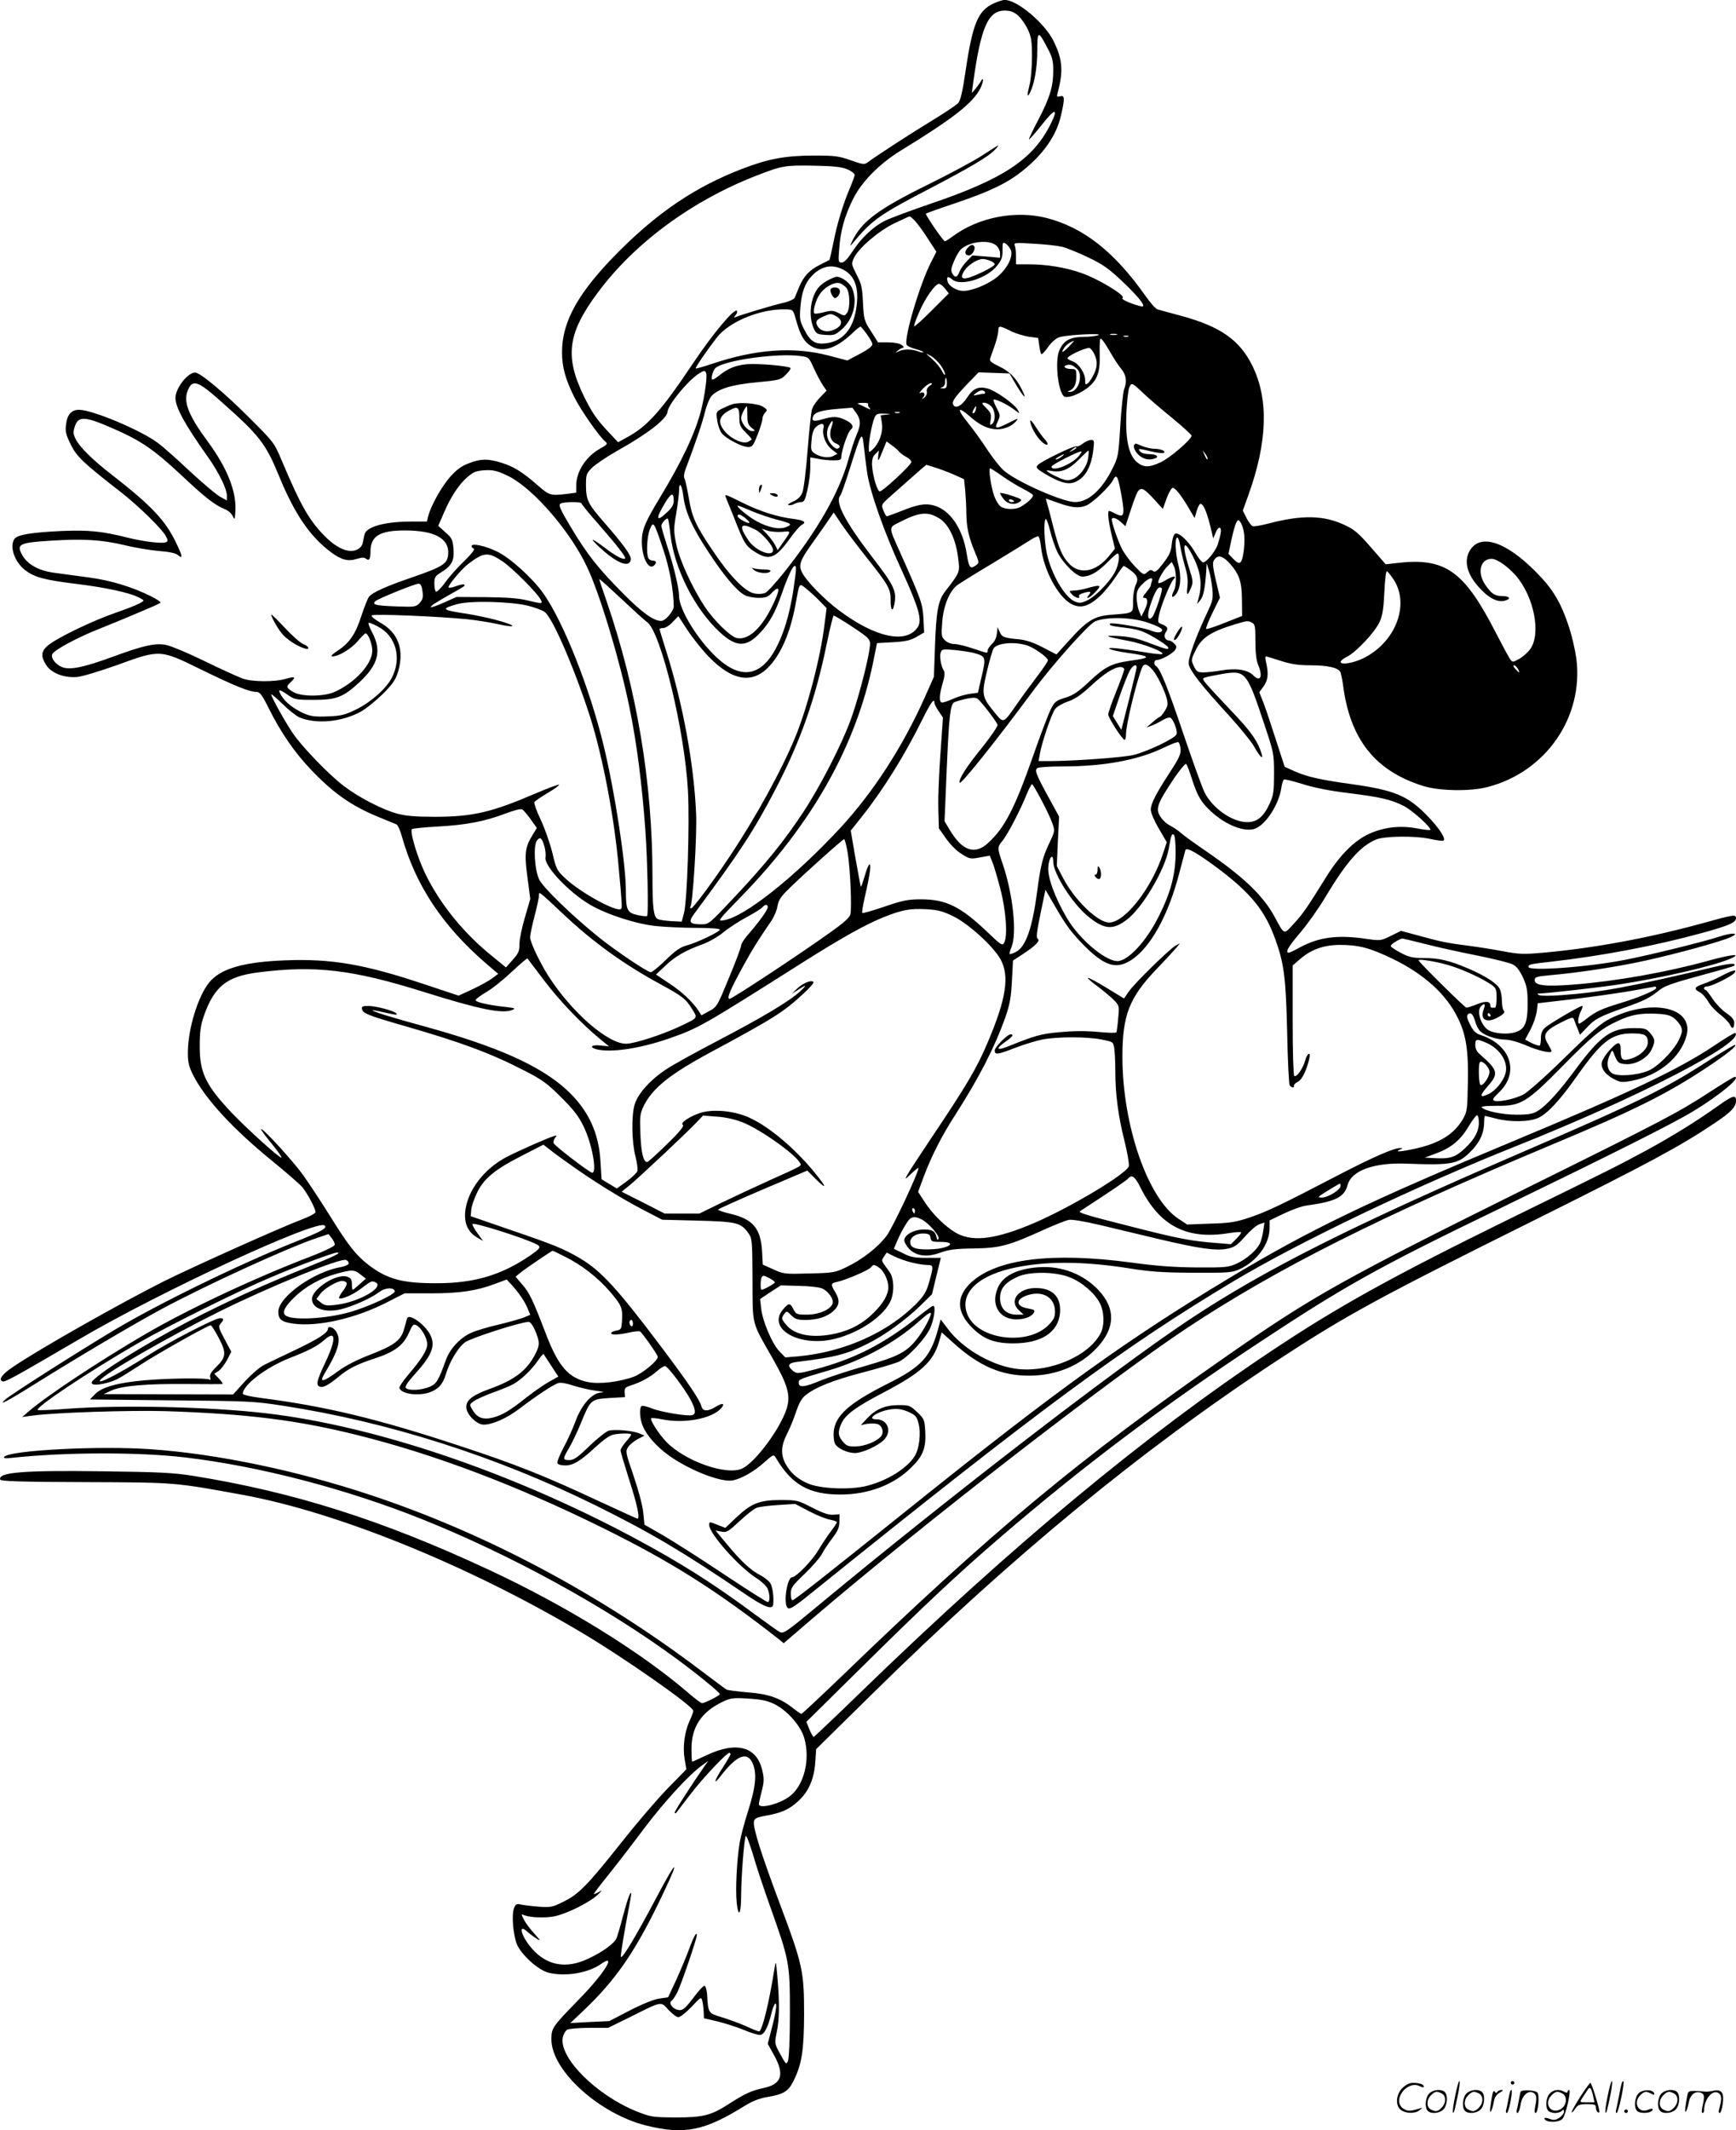 <?xml version="1.0" encoding="UTF-8"?>
<svg xmlns="http://www.w3.org/2000/svg" version="1.0" viewBox="0 0 978.927 1200.691" preserveAspectRatio="xMidYMid meet">
  <g transform="translate(-0.073,1200.978) scale(0.1,-0.1)" fill="#000000" stroke="none">
    <path d="M5605 11991 c-89 -40 -120 -115 -159 -379 -17 -118 -29 -168 -42 -183 -10 -11 -74 -54 -143 -96 -114 -69 -315 -199 -367 -238 -19 -14 -27 -13 -95 11 -67 24 -88 27 -214 27 -158 -1 -252 -18 -402 -76 -259 -100 -466 -239 -689 -461 -230 -230 -324 -396 -324 -571 0 -85 19 -153 70 -255 37 -74 140 -221 174 -249 15 -13 12 -17 -33 -42 -78 -45 -131 -128 -131 -207 l0 -39 -52 -7 c-94 -11 -100 -9 -167 50 -85 74 -133 104 -204 126 -76 23 -114 23 -181 -3 -40 -14 -69 -35 -105 -75 -48 -53 -112 -166 -126 -226 l-7 -28 -97 0 c-143 -1 -247 -30 -255 -74 -3 -11 -7 -33 -10 -47 -4 -17 -16 -31 -36 -39 -45 -18 -109 9 -175 75 -90 90 -137 172 -246 430 -41 98 -45 103 -178 236 -147 147 -282 259 -310 259 -42 0 -110 -88 -111 -142 0 -54 52 -150 186 -338 58 -82 104 -176 104 -213 l0 -28 -40 22 c-22 13 -98 77 -168 142 -70 66 -150 137 -178 158 -94 72 -372 189 -447 189 -44 0 -68 -27 -74 -85 -5 -37 0 -57 27 -111 33 -68 70 -103 286 -271 96 -75 230 -206 250 -245 13 -25 13 -29 -1 -35 -23 -8 -123 4 -213 26 -147 37 -220 44 -372 38 -171 -8 -250 -21 -267 -44 -31 -41 0 -132 60 -177 52 -40 108 -55 286 -77 164 -20 300 -49 353 -76 16 -7 28 -16 28 -18 0 -9 -64 -37 -163 -71 -118 -41 -305 -130 -365 -174 -50 -36 -55 -68 -19 -121 29 -44 101 -71 172 -65 28 2 129 33 225 67 245 89 242 89 475 -25 188 -92 272 -126 311 -126 20 0 32 -15 70 -92 67 -135 147 -251 239 -347 129 -135 230 -205 385 -268 47 -19 90 -37 97 -40 7 -3 19 -30 28 -61 77 -279 230 -510 477 -723 l68 -58 -33 -25 c-19 -14 -69 -42 -112 -62 l-78 -36 -196 65 c-335 112 -521 144 -781 134 -235 -9 -365 -46 -429 -124 -64 -78 -121 -264 -121 -398 0 -52 6 -77 29 -123 69 -137 227 -308 458 -495 72 -59 143 -121 158 -138 29 -35 75 -121 75 -141 0 -7 -35 -26 -78 -42 -122 -46 -601 -261 -777 -348 -250 -126 -696 -378 -847 -480 -65 -43 -88 -75 -63 -84 14 -6 64 22 430 236 461 271 1348 681 1387 642 15 -15 -19 -33 -162 -90 -315 -125 -782 -353 -1030 -502 -207 -124 -568 -354 -605 -385 -51 -43 1 -17 145 73 270 169 579 351 735 435 258 138 717 348 873 399 l65 22 19 -24 c10 -13 18 -30 16 -37 -2 -8 -59 -36 -132 -64 -315 -120 -692 -297 -936 -439 -259 -151 -556 -348 -657 -435 l-37 -32 59 8 c121 17 555 31 750 25 461 -15 747 -51 1085 -136 430 -107 895 -283 1375 -520 391 -193 645 -353 1002 -633 l23 -19 162 139 c621 531 1674 1347 2113 1638 508 336 1089 628 2045 1028 481 201 658 289 890 443 103 68 172 123 154 124 -6 0 -69 -38 -140 -83 -260 -168 -403 -238 -1054 -519 -971 -419 -1462 -666 -1890 -951 -424 -283 -1356 -1002 -2082 -1604 -183 -152 -199 -163 -220 -152 -13 7 -72 49 -133 94 -242 180 -426 296 -693 439 -693 370 -1459 629 -2072 700 -314 37 -825 48 -1125 25 -78 -6 -150 -9 -160 -7 -31 5 286 217 566 378 167 96 559 291 744 369 152 65 356 141 377 141 27 0 -15 -21 -162 -80 -230 -93 -383 -161 -600 -269 -229 -115 -489 -269 -589 -349 -35 -29 -40 -37 -27 -44 17 -9 94 6 139 29 15 7 71 42 125 77 97 64 385 226 401 226 4 0 25 -32 45 -71 45 -85 42 -109 -14 -164 -29 -28 -38 -44 -34 -58 4 -13 2 -17 -5 -13 -16 10 -219 8 -363 -4 -151 -13 -243 -38 -282 -79 l-28 -29 458 -5 c437 -4 468 -5 634 -31 591 -91 1200 -285 1759 -561 309 -153 495 -263 835 -494 118 -81 165 -98 167 -63 4 44 -4 99 -17 119 -8 13 -33 32 -55 44 -53 26 -111 80 -190 176 l-63 76 32 -6 c30 -6 39 -1 102 58 38 36 82 70 97 76 16 6 71 13 123 16 l95 6 80 -42 c44 -23 97 -44 118 -47 20 -4 37 -10 37 -14 0 -4 -16 -28 -35 -53 -19 -25 -50 -72 -70 -105 -32 -56 -125 -152 -147 -152 -27 0 -50 -135 -29 -169 11 -17 31 -6 136 79 1295 1043 1762 1387 2378 1756 374 224 1031 538 1595 763 695 277 1291 585 1238 639 -3 2 -57 -30 -119 -72 -199 -133 -468 -261 -1147 -544 -809 -337 -1134 -494 -1581 -762 -581 -349 -972 -630 -1794 -1289 -514 -412 -665 -531 -676 -531 -5 0 -9 17 -9 37 0 33 8 45 79 113 43 41 86 91 96 110 9 19 36 59 58 88 32 42 41 62 41 95 l1 42 -35 -3 c-26 -2 -58 9 -119 40 -81 42 -86 43 -180 43 -118 0 -165 -19 -251 -101 l-59 -56 -41 16 c-50 20 -50 20 -50 0 0 -48 167 -236 266 -299 30 -19 59 -47 64 -61 13 -33 13 -74 0 -74 -6 0 -115 69 -243 154 -127 85 -281 183 -342 219 l-110 63 -7 68 c-3 37 -27 127 -54 206 -46 134 -47 139 -31 164 10 14 34 34 55 45 l37 19 -30 13 c-37 15 -136 24 -171 15 -15 -4 -64 -43 -110 -87 -66 -64 -88 -79 -113 -79 -38 0 -38 7 -2 67 16 27 46 89 66 138 56 137 57 138 162 145 l88 5 -2 27 c-1 23 4 29 35 39 57 18 108 46 146 79 18 17 40 30 47 30 16 -1 116 -134 148 -197 24 -49 27 -72 7 -79 -23 -9 -175 16 -228 37 -27 11 -54 17 -59 14 -14 -9 -11 -72 6 -112 23 -55 79 -118 149 -168 119 -84 296 -153 361 -139 50 11 118 50 174 100 50 45 55 47 65 30 90 -154 188 -210 366 -210 158 0 303 55 401 154 67 66 83 111 77 209 -4 59 -7 66 -46 102 -39 37 -45 39 -104 39 -76 0 -129 -23 -178 -75 l-35 -38 33 7 c19 3 45 3 58 0 29 -7 42 -47 23 -70 -24 -29 -92 -56 -142 -57 -42 -1 -53 3 -73 27 -27 31 -30 53 -10 99 21 51 80 95 237 177 214 112 282 174 315 287 l15 53 70 -63 c143 -128 268 -182 424 -181 152 0 290 57 384 160 100 109 103 216 10 318 -86 94 -212 143 -343 133 -124 -9 -205 -51 -231 -122 -33 -84 3 -156 83 -170 49 -8 108 9 122 35 8 15 4 18 -29 24 -76 12 -76 55 -1 77 84 25 150 -16 150 -94 0 -32 -7 -46 -38 -77 -116 -116 -392 -82 -454 56 -50 115 43 216 243 264 186 43 406 43 679 -1 106 -17 181 -22 350 -23 199 -1 218 1 261 20 99 46 169 142 169 232 l0 43 81 39 c45 21 102 42 128 45 162 22 213 47 231 116 22 81 149 127 330 120 265 -10 297 -3 373 78 46 49 67 99 67 159 0 17 2 32 5 32 2 0 30 -7 62 -15 80 -21 188 -19 238 4 51 23 122 99 215 231 141 200 197 244 312 245 74 0 90 -9 91 -50 0 -34 -38 -72 -88 -90 -54 -18 -65 -11 -65 41 0 31 -4 44 -14 44 -19 0 -84 -74 -92 -106 -9 -34 20 -73 71 -98 33 -17 45 -18 97 -8 151 28 276 131 309 254 43 160 -194 213 -430 97 -53 -27 -101 -68 -256 -220 -106 -104 -210 -196 -233 -208 -48 -25 -137 -44 -163 -36 -15 5 -11 13 25 48 116 111 67 266 -101 322 -30 9 -43 22 -62 59 -17 33 -21 50 -13 58 16 16 30 1 42 -41 5 -21 19 -46 29 -55 28 -25 89 -45 139 -46 26 0 72 -13 115 -31 70 -31 147 -49 147 -34 0 4 -10 23 -21 42 -31 50 -16 74 71 118 64 32 71 34 77 18 3 -10 12 -33 20 -52 l13 -34 38 40 c45 49 73 64 215 114 114 40 140 54 199 101 26 21 82 40 223 78 104 28 191 53 194 56 16 16 -21 15 -97 -3 -490 -116 -652 -146 -872 -162 -63 -5 -122 -5 -130 0 -13 7 -13 8 1 9 44 1 330 33 449 51 238 36 538 105 630 146 67 30 6 24 -125 -12 -239 -66 -524 -116 -765 -135 -154 -12 -215 -5 -215 25 0 18 10 21 85 28 171 15 389 49 542 83 177 39 421 106 476 131 58 25 13 28 -61 4 -80 -27 -392 -104 -527 -130 -209 -42 -550 -67 -550 -41 0 14 8 16 125 29 289 33 586 89 853 162 153 42 192 59 192 84 0 22 -13 20 -196 -31 -297 -81 -608 -139 -892 -164 -111 -10 -135 -9 -230 9 -59 11 -147 25 -197 31 -109 14 -152 22 -277 57 l-97 26 -57 -28 c-57 -28 -59 -28 -139 -17 -161 24 -266 10 -374 -48 -30 -17 -58 -30 -63 -30 -22 0 -2 35 65 113 39 46 101 133 137 193 122 204 200 293 288 331 48 21 223 23 309 4 33 -7 66 -12 72 -10 20 7 -23 73 -94 145 -108 110 -182 140 -422 174 -174 24 -252 41 -323 73 l-55 25 -48 148 c-26 82 -58 177 -71 211 l-24 61 24 33 c25 35 29 69 15 132 -5 20 -6 37 -2 37 3 0 41 -11 84 -25 58 -19 100 -25 165 -25 99 0 158 -13 171 -38 4 -9 11 -42 15 -72 39 -306 180 -485 451 -570 91 -29 268 -32 365 -6 328 85 541 393 500 722 -6 46 -24 125 -40 175 -48 145 -92 219 -190 317 -169 170 -311 216 -370 120 -39 -64 -15 -144 68 -227 49 -49 94 -68 132 -56 33 10 23 25 -17 25 -45 1 -61 12 -97 64 -47 69 -28 146 36 146 30 0 90 -42 136 -94 104 -119 145 -332 80 -417 -14 -19 -42 -43 -62 -54 -35 -19 -36 -19 -50 0 -8 11 -44 78 -80 148 -180 351 -286 426 -561 393 l-60 -7 -83 95 c-67 78 -94 101 -145 125 -120 57 -242 60 -433 10 -42 -11 -83 -18 -90 -15 -7 3 -23 24 -34 46 l-21 42 31 86 c108 299 116 541 23 730 -71 145 -181 222 -403 282 -63 17 -123 33 -132 36 -10 3 -39 35 -65 72 -177 252 -351 389 -560 443 -177 45 -387 4 -532 -105 -19 -14 -38 -26 -42 -26 -9 0 -112 150 -107 156 3 2 77 29 167 59 195 66 290 112 377 181 119 95 193 201 218 314 22 96 21 114 -5 107 -18 -5 -20 -2 -15 16 34 127 29 191 -22 295 -49 101 -206 233 -276 232 -12 0 -39 -9 -61 -19z m136 -68 c17 -15 42 -50 55 -78 20 -42 24 -66 24 -155 0 -59 -6 -130 -14 -160 -15 -59 -14 -74 3 -42 24 46 41 141 41 236 0 115 5 116 59 12 26 -48 31 -70 31 -125 0 -89 -20 -154 -86 -280 -30 -57 -53 -105 -51 -107 2 -2 35 35 73 83 74 95 96 96 48 1 -99 -197 -266 -308 -677 -447 -114 -39 -229 -82 -255 -95 -68 -34 -135 -98 -183 -172 -29 -44 -48 -64 -62 -64 -19 0 -20 5 -14 78 8 103 29 180 77 278 48 98 151 203 275 278 292 179 403 266 444 348 19 39 20 72 1 37 -5 -9 -18 -27 -29 -40 l-20 -24 5 40 c44 328 85 425 180 425 32 0 51 -7 75 -27z m-963 -867 c23 -10 42 -24 42 -32 0 -7 -11 -37 -23 -66 -39 -88 -76 -209 -96 -312 -11 -54 -21 -99 -23 -101 -1 -1 -26 -14 -54 -28 -60 -30 -92 -65 -118 -127 -10 -25 -21 -52 -25 -60 -5 -8 -34 -21 -67 -28 -52 -12 -224 -63 -264 -79 -13 -5 -13 -4 -1 11 8 9 11 20 7 24 -15 15 -136 -130 -246 -294 -179 -268 -258 -357 -373 -419 l-51 -28 -69 74 c-52 56 -82 100 -123 184 -110 226 -93 356 77 585 207 279 529 517 893 659 147 57 163 60 326 57 112 -2 155 -7 188 -20z m384 -293 c14 -16 47 -60 72 -100 l47 -72 -32 -63 c-63 -125 -151 -422 -136 -461 2 -7 26 -18 52 -25 26 -7 45 -15 43 -18 -3 -2 -17 0 -32 6 -35 13 -81 13 -109 -1 -21 -10 -21 -10 -3 5 11 9 25 16 30 16 6 0 2 7 -8 15 -12 9 -42 15 -77 15 l-57 0 -40 63 c-38 59 -40 66 -45 160 -4 85 -8 106 -36 159 -30 59 -30 61 -15 94 27 56 139 152 228 195 44 21 83 39 86 39 3 0 18 -12 32 -27z m458 -138 c11 -10 20 -29 20 -43 l0 -25 -78 7 -78 6 -31 -32 c-18 -18 -36 -45 -42 -60 -12 -33 -26 -36 -41 -8 -8 15 -6 31 11 69 11 27 29 57 39 66 50 45 161 56 200 20z m80 -23 c18 -40 -27 -121 -93 -166 -54 -37 -130 -66 -174 -66 -35 0 -81 26 -88 51 -10 29 1 35 25 14 46 -41 196 4 254 78 25 32 31 48 30 87 0 43 1 47 17 37 10 -6 23 -22 29 -35z m289 17 c25 -6 92 -33 148 -60 82 -39 117 -64 187 -130 89 -84 132 -136 122 -146 -3 -3 -33 5 -66 17 -39 15 -57 26 -49 31 19 12 -132 104 -227 138 -90 33 -200 51 -305 51 l-69 0 0 44 c0 24 -3 52 -7 62 -6 16 2 17 107 10 62 -3 134 -11 159 -17z m-405 -79 c14 -5 26 -14 26 -20 0 -6 -32 -26 -72 -45 -103 -49 -135 -46 -98 11 21 31 73 64 102 64 9 0 28 -4 42 -10z m-841 -44 c77 -32 105 -107 86 -225 -18 -118 -77 -185 -170 -196 -60 -8 -89 10 -122 75 -26 50 -28 61 -23 128 7 83 25 135 64 176 50 53 106 67 165 42z m587 -113 l21 -27 -95 -95 c-52 -52 -97 -93 -100 -90 -3 3 10 39 28 80 34 79 90 159 112 159 7 0 22 -12 34 -27z m-840 -178 c23 -83 45 -122 83 -145 64 -39 138 -17 229 67 26 26 50 44 52 42 27 -27 66 -86 66 -99 0 -12 -24 -30 -71 -55 l-70 -37 -107 28 c-195 51 -409 36 -653 -46 -51 -17 -93 -29 -95 -27 -4 4 57 94 118 173 69 91 249 165 392 160 39 -1 39 -1 56 -61z m1208 -60 c27 -14 74 -28 103 -33 l54 -7 6 -42 c3 -24 8 -45 12 -49 3 -3 20 14 38 40 20 28 45 49 63 55 42 14 248 24 221 12 -11 -5 -50 -10 -86 -10 -76 -1 -112 -22 -135 -77 -25 -59 -8 -224 25 -257 15 -15 79 6 128 42 59 43 78 89 75 189 -1 46 0 88 4 93 3 6 25 -24 49 -65 23 -42 54 -89 69 -106 28 -34 33 -71 15 -116 -5 -16 -15 -107 -21 -204 -10 -167 -12 -178 -44 -241 -60 -121 -136 -189 -211 -189 -67 0 -313 107 -395 172 -21 16 -63 68 -95 116 -31 48 -83 120 -115 160 -65 80 -58 96 15 32 54 -48 103 -70 152 -70 39 0 83 19 104 44 18 21 15 20 -43 -9 -69 -35 -80 -33 -59 9 15 33 15 36 -6 76 -12 23 -20 44 -18 47 8 7 75 -25 114 -54 34 -26 36 -27 24 -5 -17 33 -126 110 -171 122 -52 14 -83 0 -115 -50 -29 -46 -65 -66 -78 -43 -11 18 5 42 81 121 l61 63 87 -3 87 -3 40 -68 c43 -72 62 -85 28 -19 -32 63 -68 99 -127 127 -42 20 -55 31 -50 43 3 9 14 42 25 72 11 30 20 67 21 83 0 33 6 33 68 2z m600 -22 c-10 -2 -26 -2 -35 0 -10 3 -2 5 17 5 19 0 27 -2 18 -5z m65 -10 c-7 -2 -19 -2 -25 0 -7 3 -2 5 12 5 14 0 19 -2 13 -5z m-335 -57 c-36 -36 -47 -39 -27 -8 10 17 38 37 57 41 1 1 -12 -14 -30 -33z m136 -28 c25 -42 28 -77 8 -121 -10 -23 -26 -48 -35 -56 -15 -12 -17 -10 -17 15 0 40 -35 94 -70 107 -17 6 -30 14 -30 17 0 13 87 55 122 59 4 1 14 -9 22 -21z m-858 -78 c13 -19 24 -41 24 -50 0 -8 -8 0 -17 18 -9 18 -34 49 -57 69 -39 34 -40 35 -7 17 18 -10 44 -35 57 -54z m-791 53 c47 -6 47 -7 76 -71 16 -35 39 -77 50 -94 l21 -30 -35 -36 c-20 -20 -40 -49 -46 -64 -6 -15 -17 -120 -26 -234 -9 -118 -22 -222 -30 -241 -10 -23 -26 -39 -52 -50 -21 -9 -33 -18 -26 -20 7 -2 21 0 32 6 11 6 29 11 40 11 16 0 22 12 35 69 9 39 16 95 16 126 l0 57 43 -8 c23 -5 62 -9 87 -9 38 0 45 3 45 20 1 36 37 140 52 152 22 17 11 37 -30 56 -43 21 -70 21 -130 3 -48 -14 -62 -10 -51 17 9 23 45 34 136 42 l85 7 22 -30 c26 -37 27 -67 2 -123 -11 -24 -31 -87 -46 -139 -51 -184 -172 -396 -360 -633 -47 -59 -96 -113 -109 -119 -14 -6 -40 -8 -62 -3 -51 9 -139 99 -230 235 -100 147 -121 194 -139 302 -9 51 -19 100 -24 109 -5 9 -4 29 4 50 56 147 98 271 111 327 9 37 26 77 36 89 38 41 115 65 257 78 128 12 135 14 164 44 17 16 28 33 25 37 -12 11 -181 26 -243 21 -64 -5 -110 -24 -158 -63 -16 -13 -33 -24 -38 -24 -13 0 1 53 18 67 54 43 349 84 478 66z m1558 -71 c39 -34 9 -133 -40 -131 -14 0 -15 2 -3 6 27 10 40 36 40 80 0 41 -1 43 -29 43 -34 0 -51 16 -24 22 20 5 31 1 56 -20z m-2090 -26 c7 -18 -9 -131 -29 -209 -33 -129 -109 -289 -232 -492 -83 -137 -102 -182 -102 -247 0 -87 36 -162 67 -137 19 16 16 29 -6 29 -10 0 -22 7 -25 16 -12 30 -6 125 10 162 19 46 22 43 75 -116 35 -103 58 -230 59 -319 0 -28 -47 -83 -71 -83 -43 0 -109 48 -214 154 -140 141 -203 220 -295 374 -60 100 -71 125 -59 133 17 11 119 12 119 1 0 -4 43 -57 96 -117 106 -121 156 -186 150 -193 -10 -9 -51 12 -113 59 -36 28 -67 48 -70 46 -2 -3 22 -27 53 -55 90 -80 155 -103 162 -56 3 23 -38 80 -151 210 -91 104 -101 125 -102 206 0 64 2 69 35 102 19 19 85 63 145 97 170 95 277 179 280 218 3 39 112 173 175 214 31 20 37 20 43 3z m1357 -56 c0 -25 -4 -30 -22 -29 -17 1 -19 2 -5 6 10 3 17 14 17 29 0 13 2 24 5 24 3 0 5 -13 5 -30z m-4094 -102 c219 -194 252 -236 329 -423 88 -215 176 -342 294 -429 58 -43 96 -52 145 -36 27 8 40 9 50 1 18 -15 26 -3 26 41 0 86 52 118 193 118 169 0 252 -45 245 -134 -4 -54 -29 -70 -205 -131 -146 -50 -221 -84 -241 -108 -7 -8 -26 -56 -43 -107 -33 -104 -67 -154 -136 -199 -30 -20 -40 -31 -28 -31 36 0 106 43 143 86 20 24 40 44 44 44 15 0 38 -60 38 -98 0 -74 -96 -179 -210 -231 -63 -29 -191 -29 -237 -1 -38 23 -40 30 -13 55 32 29 24 34 -27 19 -62 -19 -189 -18 -244 1 -24 9 -124 54 -222 102 -106 51 -196 88 -222 90 -58 7 -122 -8 -283 -67 -171 -63 -248 -78 -292 -60 -36 15 -63 50 -55 72 9 23 142 95 267 144 62 25 140 57 173 71 33 14 84 36 113 48 29 12 55 25 58 28 3 3 -20 19 -52 35 -105 53 -230 91 -352 107 -64 9 -151 20 -192 26 -90 11 -156 48 -185 102 -32 59 -16 68 157 79 188 12 290 6 422 -25 60 -15 148 -29 195 -33 55 -4 92 -12 104 -22 30 -26 28 -8 -9 68 -61 127 -138 209 -364 385 -104 80 -178 153 -201 197 -16 32 -17 42 -6 75 19 59 57 57 212 -11 163 -71 232 -119 390 -266 135 -127 187 -167 243 -190 19 -7 39 -25 45 -39 11 -24 12 -22 15 27 7 111 -46 244 -155 392 -110 149 -140 225 -113 290 26 64 57 53 186 -62z m3997 87 c-13 -9 -19 -22 -16 -33 2 -11 -3 -25 -14 -33 -16 -13 -17 -12 -5 3 15 18 0 34 -20 22 -7 -4 0 7 16 24 17 18 37 32 45 32 11 0 10 -4 -6 -15z m1212 -48 c22 -21 90 -80 152 -130 62 -51 112 -97 113 -103 0 -20 -122 -126 -175 -150 -64 -30 -96 -30 -133 1 -46 39 -65 124 -60 271 3 65 10 132 16 148 14 32 14 32 87 -37z m-900 13 c3 -5 0 -10 -7 -10 -7 0 -24 -3 -38 -6 -24 -5 -24 -5 -6 10 23 18 42 20 51 6z m-658 -67 c-4 -3 -1 -13 6 -21 10 -13 8 -13 -18 0 -16 8 -37 18 -45 21 -8 3 3 6 24 6 22 1 36 -2 33 -6z m693 -13 c24 -24 27 -82 5 -100 -12 -10 -13 -6 -8 24 5 30 1 40 -25 66 -26 26 -28 30 -11 30 10 0 28 -9 39 -20z m-87 -20 c-3 -11 -9 -20 -15 -20 -5 0 -4 9 2 20 6 11 12 20 14 20 2 0 2 -9 -1 -20z m-430 -17 c-7 -2 -19 -2 -25 0 -7 3 -2 5 12 5 14 0 19 -2 13 -5z m-72 -10 l-34 -4 7 -46 c7 -51 -16 -114 -54 -148 -20 -18 -20 -17 -20 12 0 40 17 131 31 166 10 24 16 27 58 25 38 -1 40 -2 12 -5z m-312 -72 c-15 -42 -4 -80 27 -91 14 -6 22 -14 19 -20 -9 -15 -22 -12 -44 11 -29 32 -35 72 -16 109 20 39 29 34 14 -9z m-45 -5 c-9 -37 13 -93 48 -120 l31 -24 -23 -12 c-26 -14 -76 -7 -107 15 -19 13 -21 22 -16 73 3 40 11 62 25 75 30 26 50 22 42 -7z m246 -246 c15 -109 97 -342 196 -556 96 -210 116 -279 90 -319 -63 -96 -237 -60 -441 92 -86 64 -185 165 -211 215 -22 42 -12 69 55 163 32 44 72 102 90 128 l33 48 45 -67 c25 -37 90 -123 144 -191 118 -148 133 -174 132 -236 -1 -56 12 -71 21 -23 14 74 0 104 -125 266 -152 198 -212 312 -180 346 5 5 30 77 56 159 64 202 67 208 77 120 4 -38 12 -104 18 -145z m180 115 c8 -9 26 -23 42 -31 15 -8 28 -21 28 -28 0 -16 -161 -166 -178 -166 -15 0 -41 92 -44 148 -1 31 4 49 19 63 l20 20 -4 -33 c-4 -37 2 -28 31 45 l16 39 28 -21 c16 -11 35 -27 42 -36z m1740 -39 c0 -12 -5 -7 -19 24 -11 24 -11 24 3 6 9 -11 16 -24 16 -30z m-1537 -51 c26 -8 74 -26 106 -40 l58 -26 7 -67 c3 -37 6 -94 6 -127 1 -76 13 -133 47 -214 26 -62 26 -64 8 -77 -33 -24 -40 -16 -53 64 -22 143 -94 248 -186 273 -48 13 -90 6 -184 -32 -41 -16 -77 -29 -81 -29 -3 0 -12 15 -19 33 -12 31 -11 33 26 67 57 51 214 190 216 190 0 0 23 -7 49 -15z m380 -49 c34 -24 85 -55 114 -70 28 -14 55 -30 58 -36 6 -10 -26 -42 -69 -67 -29 -17 -87 -16 -113 2 -11 8 -28 36 -37 62 -18 54 -32 153 -22 153 4 0 35 -20 69 -44z m-2779 -3 c142 -75 348 -315 440 -515 71 -152 183 -525 235 -780 42 -201 72 -438 91 -698 12 -166 18 -475 10 -483 -3 -3 -27 -1 -53 5 -59 12 -67 29 -67 136 0 152 -61 553 -125 818 -78 323 -227 699 -341 860 -60 85 -186 199 -260 235 -65 32 -144 49 -144 31 0 -6 6 -13 13 -15 7 -3 -14 -30 -54 -69 -36 -34 -85 -89 -108 -121 -23 -32 -46 -55 -52 -52 -5 4 -9 24 -9 45 0 35 4 43 40 65 59 37 73 65 68 132 -5 52 -9 61 -46 93 l-40 36 33 76 c48 112 109 193 170 226 11 6 44 12 74 12 42 0 67 -8 125 -37z m3452 -113 c18 -105 13 -120 -34 -96 -17 9 -33 16 -37 16 -10 0 -5 -56 14 -134 l19 -79 -36 -44 c-72 -86 -160 -103 -220 -43 -40 40 -61 88 -93 215 -15 61 -31 120 -35 132 l-6 23 71 -25 c76 -27 115 -31 156 -15 34 13 133 106 152 144 20 39 28 24 49 -94z m-2472 5 c10 -89 51 -180 140 -314 90 -138 163 -224 207 -246 15 -8 50 -15 77 -15 39 0 53 5 72 25 53 56 53 23 0 -82 -60 -120 -134 -184 -196 -169 -37 10 -127 98 -179 176 -70 106 -144 266 -161 353 -15 72 -15 86 0 173 9 53 16 111 16 130 0 53 16 32 24 -31z m2659 -24 l45 -50 21 59 c12 33 28 60 35 60 15 0 49 -44 92 -117 l31 -53 12 40 c6 22 16 40 21 40 18 0 40 -54 65 -165 l7 -30 14 33 c7 18 18 31 24 27 10 -6 7 -31 -12 -93 -12 -38 -64 -102 -83 -102 -7 0 -27 24 -43 53 -38 67 -98 123 -117 107 -7 -6 -15 -33 -17 -60 -4 -39 -14 -61 -48 -105 -34 -44 -45 -53 -57 -44 -10 9 -18 8 -33 -6 -20 -18 -22 -17 -70 33 -27 28 -60 73 -73 99 -22 43 -57 144 -57 165 0 16 27 8 52 -15 l25 -23 28 85 c15 47 33 96 41 109 19 29 36 20 97 -47z m-2713 -3 c0 -22 -10 -40 -36 -64 -64 -61 -69 -41 -12 53 34 56 48 59 48 11z m1502 -103 c49 -33 88 -114 101 -215 11 -87 14 -81 -72 -193 -40 -51 -51 -111 -58 -312 l-6 -170 -53 -119 c-124 -277 -289 -532 -477 -735 -256 -276 -539 -500 -654 -518 -38 -6 -37 -5 97 133 401 412 646 847 744 1319 l22 110 90 5 c71 4 98 10 133 30 l43 25 -4 80 c-5 84 -12 103 -131 370 -68 152 -68 139 3 175 108 55 156 58 222 15z m-1521 -86 c22 -194 136 -420 278 -552 94 -87 151 -87 229 -3 53 57 85 115 120 216 35 101 63 160 74 160 11 0 10 -17 -8 -138 -8 -58 -27 -141 -41 -186 -89 -284 -223 -349 -393 -190 -106 99 -210 269 -210 344 0 45 -31 173 -70 291 -16 50 -30 97 -30 105 0 15 30 47 37 40 3 -3 9 -42 14 -87z m2181 -98 c32 -66 108 -141 142 -141 43 0 87 25 141 80 27 28 53 50 57 50 16 0 8 -62 -13 -102 -29 -57 -111 -141 -159 -163 -33 -15 -44 -16 -69 -5 -56 23 -132 154 -157 269 -15 70 -19 183 -7 195 4 4 16 -26 25 -65 10 -40 28 -93 40 -118z m1053 108 c9 -51 -3 -155 -19 -168 -9 -8 -20 -3 -40 18 l-28 29 16 76 c9 42 21 86 27 98 11 20 12 21 25 4 7 -10 16 -36 19 -57z m-1144 -82 c14 -128 95 -280 170 -321 50 -27 96 -16 157 39 27 24 68 74 92 110 23 36 45 65 47 65 3 0 18 -9 34 -21 43 -30 52 -52 34 -86 -8 -16 -15 -55 -15 -90 0 -72 6 -68 -120 -78 -97 -7 -137 -31 -235 -139 l-77 -85 -77 40 c-51 27 -94 41 -131 45 -88 8 -100 13 -112 42 l-12 27 -4 -36 c-2 -23 -12 -45 -28 -59 -13 -13 -24 -29 -24 -37 0 -17 3 -17 -84 12 -41 14 -88 25 -105 25 -18 0 -40 9 -52 21 -20 20 -21 28 -15 103 7 92 40 172 84 207 15 11 101 65 192 119 91 55 185 113 210 129 25 17 50 29 55 28 6 -2 13 -29 16 -60z m785 6 c4 -27 16 -77 26 -113 14 -44 18 -79 15 -112 -7 -57 -1 -61 19 -13 14 33 13 41 -11 116 -45 144 -28 169 31 46 36 -76 44 -146 24 -217 l-9 -35 19 23 c17 21 26 65 33 167 l2 40 13 -40 c7 -22 15 -68 19 -102 5 -54 2 -69 -20 -117 -72 -152 -119 -280 -113 -310 7 -38 75 -124 225 -287 62 -68 127 -148 143 -176 33 -59 54 -79 43 -42 -19 64 -54 117 -138 207 -211 224 -203 214 -181 223 12 4 55 13 96 20 133 22 139 15 239 -286 52 -156 54 -163 54 -275 0 -99 -3 -122 -23 -166 -35 -78 -73 -109 -130 -108 -84 1 -193 78 -238 166 -14 27 -67 175 -119 328 -89 264 -132 371 -155 385 -16 10 -12 35 5 35 25 0 94 39 104 59 8 14 6 22 -8 35 -9 9 -22 16 -28 16 -23 0 -33 26 -18 47 16 22 9 33 -29 47 -15 5 -17 12 -11 43 9 50 63 184 82 206 23 24 -1 22 -44 -4 -19 -12 -37 -19 -40 -15 -8 8 27 72 54 97 l21 21 12 -23 c15 -28 16 -109 1 -137 -18 -34 -12 -49 9 -24 28 34 34 97 16 167 -18 65 -21 155 -7 155 6 0 13 -21 17 -47z m-3819 -89 c54 -37 193 -176 212 -213 14 -25 11 -26 -76 -5 -47 12 -118 17 -233 18 l-165 1 -72 -32 c-40 -18 -73 -29 -73 -25 0 8 20 21 115 75 80 45 80 45 73 52 -3 3 -24 -1 -46 -9 -23 -9 -42 -11 -42 -6 0 15 75 104 111 131 89 68 113 69 196 13z m4101 -13 c52 -60 65 -101 66 -199 l1 -94 -99 -39 c-54 -22 -101 -37 -104 -34 -3 3 13 44 36 91 l42 85 -20 85 c-24 103 -25 118 -4 138 19 19 46 8 82 -33z m921 -87 c94 -143 10 -358 -174 -446 -93 -43 -175 -34 -87 11 52 27 159 141 183 197 16 35 22 76 26 165 3 66 9 119 14 119 4 0 21 -21 38 -46z m-4209 -241 c77 -54 212 -612 230 -949 10 -191 -4 -617 -22 -689 l-13 -50 -60 3 c-32 2 -67 7 -76 12 -23 13 -29 61 -29 243 0 527 -89 1056 -259 1549 -23 65 -41 120 -41 124 0 3 56 -47 124 -111 68 -64 134 -124 146 -132z m2846 231 c-3 -9 -6 -19 -6 -24 0 -5 -12 -22 -26 -39 -20 -24 -22 -31 -10 -31 21 0 21 -32 -1 -73 l-16 -32 -13 30 c-7 17 -13 50 -14 75 0 36 5 50 32 77 34 35 65 45 54 17z m-4113 -56 c5 -35 2 -47 -16 -67 -21 -22 -27 -23 -134 -19 -115 4 -135 10 -116 29 14 14 222 98 244 99 12 0 18 -12 22 -42z m2240 -56 l39 -40 -12 -93 c-22 -184 -96 -467 -166 -637 -77 -186 -222 -450 -367 -667 -100 -151 -208 -295 -219 -295 -5 0 -7 4 -4 8 14 23 38 408 32 528 -12 277 -74 613 -166 906 -22 69 -40 129 -40 132 0 3 10 6 21 6 12 0 36 15 53 34 l32 33 49 -75 c27 -42 80 -109 118 -149 136 -143 253 -162 349 -55 67 74 116 192 144 341 24 132 20 126 62 92 20 -16 54 -47 75 -69z m1929 72 c8 -7 -37 -141 -53 -161 -24 -28 -32 4 -14 59 30 91 49 120 67 102z m-3575 -98 c40 -10 83 -26 96 -36 46 -36 170 -325 256 -593 70 -221 136 -564 160 -842 20 -214 21 -234 13 -239 -27 -17 -223 90 -309 169 -53 49 -55 53 -78 150 -14 55 -43 138 -66 186 -23 48 -38 92 -35 98 4 6 39 30 78 53 39 23 66 44 61 45 -5 2 -63 -20 -129 -48 -251 -108 -357 -133 -574 -133 -107 0 -162 5 -210 18 -82 22 -216 91 -301 156 -81 61 -235 220 -287 297 -44 65 -122 205 -122 219 0 4 28 -19 63 -53 34 -34 78 -69 97 -77 94 -39 237 -26 344 32 28 15 83 59 123 98 60 60 74 81 89 129 35 124 1 219 -102 276 -31 18 -52 35 -47 40 10 10 368 -5 533 -21 58 -6 133 -18 168 -26 130 -29 119 -9 -13 25 -44 11 -111 25 -150 31 -146 22 -151 28 -55 55 72 20 295 15 397 -9z m1816 -110 c120 -79 119 -79 111 -134 -12 -86 -71 -306 -109 -407 -53 -141 -170 -369 -263 -510 -105 -160 -212 -293 -388 -480 -143 -152 -146 -155 -187 -155 -68 0 -77 12 -42 59 261 352 337 469 458 701 140 267 228 517 290 823 18 86 35 157 39 157 5 0 45 -24 91 -54z m1681 14 c73 -25 94 -40 72 -52 -9 -5 -30 -3 -53 7 -40 17 -223 48 -232 40 -9 -10 6 -14 89 -24 71 -9 97 -18 159 -54 41 -24 77 -49 79 -56 5 -16 -10 -12 -121 30 -55 21 -102 31 -160 34 -92 5 -74 -3 60 -28 83 -16 209 -65 186 -74 -6 -2 -51 2 -100 11 -48 8 -115 17 -148 21 -92 10 -47 -11 54 -25 136 -19 138 -28 11 -45 -99 -14 -141 -35 -224 -114 -65 -61 -93 -80 -139 -94 -52 -16 -60 -23 -81 -65 -13 -26 -59 -146 -101 -267 -103 -293 -160 -403 -254 -488 -75 -68 -146 -42 -217 79 l-27 45 12 287 c13 302 20 369 42 383 8 5 38 13 67 20 41 8 56 8 68 -2 19 -15 104 -126 110 -144 3 -7 -36 -64 -86 -127 -91 -112 -134 -180 -128 -200 5 -15 197 225 410 512 113 153 319 384 355 398 67 27 208 23 297 -8z m587 0 c17 -9 19 -22 19 -106 0 -61 5 -107 15 -131 29 -68 13 -100 -28 -59 -32 32 -98 41 -180 27 -35 -6 -80 -11 -100 -11 -33 0 -39 4 -54 35 -16 33 -16 37 8 86 34 74 86 108 224 150 73 22 72 21 96 9z m-4932 -20 c104 -53 139 -176 82 -289 -32 -62 -116 -137 -200 -179 -66 -32 -85 -37 -162 -40 -71 -3 -95 0 -133 16 -60 27 -107 64 -129 101 -22 38 -14 39 37 4 37 -26 46 -28 145 -28 129 0 167 15 258 99 107 99 127 177 73 280 -17 31 -25 56 -20 56 6 0 28 -9 49 -20z m3685 -117 c45 -23 96 -62 96 -75 0 -6 -26 -45 -58 -87 -32 -42 -84 -112 -115 -157 -80 -115 -76 -113 -127 -51 -73 89 -75 101 -44 233 15 63 32 121 38 130 26 35 146 39 210 7z m-324 -33 c70 -19 72 -23 47 -130 l-22 -95 -47 -6 c-25 -4 -67 -16 -93 -28 -26 -12 -54 -21 -61 -21 -19 0 -18 39 2 108 12 39 13 61 7 72 -16 25 -25 78 -18 101 7 20 11 21 79 15 39 -4 87 -11 106 -16z m1011 -97 c23 -25 65 -110 78 -157 9 -34 8 -44 -10 -73 -11 -18 -24 -33 -27 -33 -4 -1 -23 -14 -42 -31 l-35 -30 30 11 c16 6 44 20 62 31 18 11 38 17 44 13 17 -10 41 -73 34 -93 -7 -22 -157 -94 -240 -116 -56 -14 -325 -34 -474 -35 l-64 0 7 38 c10 63 67 231 87 256 11 14 43 32 72 42 37 12 73 36 127 86 77 72 134 108 170 108 11 0 20 -6 20 -13 0 -7 -20 -63 -45 -125 -25 -61 -45 -120 -45 -129 0 -19 80 -143 92 -143 5 0 8 13 8 29 0 54 55 285 90 376 11 28 29 25 61 -12z m-91 15 c0 -7 -20 -89 -43 -182 l-43 -170 -24 39 -24 39 39 114 c22 63 48 127 57 143 18 30 38 39 38 17z m2150 -8 c6 -11 9 -20 7 -20 -2 0 -12 9 -22 20 -10 11 -13 20 -7 20 6 0 16 -9 22 -20z m-3290 -192 c0 -7 11 -28 24 -47 l24 -36 -14 -200 c-8 -110 -14 -250 -12 -312 l3 -112 41 -58 c23 -33 61 -71 88 -87 44 -28 50 -29 102 -19 l56 10 14 -34 c8 -18 28 -86 45 -151 33 -124 43 -269 22 -306 -10 -18 -18 -13 -94 60 -152 145 -234 185 -376 185 -71 0 -101 -6 -204 -41 -67 -23 -123 -39 -126 -36 -3 2 4 44 15 93 28 120 37 187 25 180 -6 -4 -18 -34 -27 -68 -10 -33 -19 -59 -21 -57 -1 1 -15 73 -30 159 l-27 157 62 78 c119 149 243 348 341 547 49 98 69 126 69 95z m1388 -259 c2 -29 -8 -52 -57 -127 -81 -124 -111 -181 -111 -216 0 -17 19 -62 45 -106 l45 -77 -21 -64 c-64 -196 -215 -389 -304 -389 -63 0 -194 126 -258 248 l-37 71 6 139 7 139 -54 99 c-76 138 -86 164 -68 175 8 5 73 9 144 9 231 0 423 36 565 104 41 20 79 35 85 33 5 -2 11 -19 13 -38z m62 -164 c33 -102 52 -135 109 -188 83 -78 194 -121 251 -97 61 25 132 136 146 228 3 23 10 45 15 48 5 3 51 -9 104 -25 62 -20 150 -38 257 -51 185 -23 241 -36 315 -73 49 -25 159 -125 149 -135 -3 -2 -35 1 -72 8 -97 19 -190 8 -275 -31 -86 -40 -167 -123 -248 -255 -96 -155 -123 -195 -175 -251 -57 -63 -52 -64 -107 38 -64 119 -173 224 -384 369 -66 45 -131 92 -145 105 -14 12 -39 30 -57 39 -40 20 -73 62 -73 93 0 31 19 67 92 177 33 48 63 84 68 80 4 -5 18 -40 30 -79z m-847 -124 c26 -48 54 -108 62 -132 15 -42 15 -44 -19 -115 -36 -76 -48 -125 -66 -264 -28 -212 -64 -316 -121 -346 -17 -8 -33 -14 -35 -11 -2 2 3 20 11 40 31 76 8 297 -50 467 -31 90 -31 95 -2 130 27 31 103 176 137 263 13 31 27 57 30 57 4 0 27 -40 53 -89z m-2879 -110 l34 -48 -24 -39 c-43 -70 -47 -105 -29 -239 l16 -122 -30 -103 c-17 -56 -31 -124 -31 -150 0 -41 -5 -53 -38 -90 l-38 -43 -76 62 c-162 130 -296 295 -379 466 -45 93 -89 239 -75 252 3 3 68 10 143 14 163 9 267 29 383 73 56 21 89 29 97 23 7 -5 28 -30 47 -56z m3636 -185 c0 -120 -26 -222 -90 -351 -66 -136 -161 -245 -226 -261 -63 -16 -222 114 -297 241 -68 117 -109 227 -105 287 3 55 28 83 28 31 0 -68 112 -243 202 -313 88 -70 136 -73 214 -13 87 66 214 281 235 398 14 80 17 87 29 80 6 -3 10 -47 10 -99z m-3559 32 c6 -22 8 -49 6 -59 -12 -46 127 -195 250 -268 94 -55 259 -109 374 -121 52 -5 154 -10 227 -10 78 0 132 -4 132 -10 0 -12 -132 -75 -190 -90 -33 -9 -62 -29 -115 -81 -39 -38 -77 -69 -84 -69 -19 0 -198 120 -296 199 -150 121 -311 277 -334 324 -26 54 -34 194 -12 220 18 23 28 14 42 -35z m1709 -30 c15 -86 25 -315 16 -352 -4 -18 -39 -49 -114 -102 -182 -130 -553 -374 -567 -374 -18 0 1 47 79 189 52 94 72 127 158 253 14 22 30 58 33 81 6 34 19 54 69 102 78 77 299 275 307 275 3 0 12 -33 19 -72z m2092 -95 c185 -140 263 -237 321 -400 49 -135 59 -218 66 -523 3 -157 10 -291 14 -297 10 -15 28 -17 24 -3 -1 6 9 16 23 23 23 12 47 60 64 130 10 43 -12 32 -24 -12 -12 -44 -47 -94 -61 -86 -5 4 -9 138 -9 315 l0 308 37 32 c64 57 135 83 227 84 109 0 170 -16 301 -79 175 -85 300 -198 365 -330 48 -96 62 -186 58 -370 -3 -153 -4 -162 -30 -206 -49 -82 -130 -133 -265 -163 -80 -18 -123 -21 -88 -6 17 7 17 9 3 9 -34 2 -154 -51 -338 -146 -334 -174 -410 -210 -508 -244 -85 -28 -113 -33 -227 -36 l-130 -5 -47 31 c-174 112 -318 527 -318 915 0 232 38 331 188 489 54 56 106 113 117 126 l20 24 -25 -13 c-33 -18 -232 -212 -265 -260 l-26 -38 -100 61 c-54 33 -101 58 -104 55 -3 -2 23 -25 58 -50 34 -26 75 -60 91 -77 28 -29 29 -32 22 -102 -3 -39 -8 -74 -10 -78 -3 -4 -51 -3 -108 3 -68 6 -141 5 -214 -2 -106 -10 -137 -19 -291 -81 -63 -25 -69 -12 -13 27 39 27 50 42 30 42 -19 0 -90 -72 -90 -91 0 -26 15 -24 116 15 49 19 118 40 154 47 86 16 249 16 331 0 66 -13 67 -13 73 -49 3 -21 6 -77 6 -127 0 -132 16 -254 51 -393 17 -67 28 -133 25 -145 -10 -42 -327 -232 -537 -322 -205 -87 -334 -106 -426 -60 -62 31 -143 109 -190 183 l-35 54 32 87 c45 118 100 227 180 351 134 209 220 378 280 546 25 73 32 110 37 205 l6 115 57 37 c71 47 99 75 82 86 -9 5 -5 39 16 141 l28 135 29 -50 c77 -135 104 -175 169 -244 130 -136 198 -160 288 -101 108 72 207 251 269 490 17 63 32 121 34 128 7 19 66 -15 187 -105z m-3689 -261 c163 -153 338 -279 537 -387 129 -70 148 -85 183 -142 33 -53 37 -48 -70 -99 -96 -45 -248 -95 -299 -97 -101 -4 -309 175 -441 382 -49 77 -103 191 -103 218 0 13 11 66 25 119 14 53 25 105 25 117 0 24 -5 28 143 -111z m1147 44 c0 -15 -49 -83 -112 -155 -21 -24 -38 -51 -38 -60 0 -9 -30 -91 -68 -181 -66 -161 -68 -165 -112 -189 l-44 -24 -15 24 c-34 52 -97 111 -168 157 l-73 49 53 50 c56 53 111 85 213 122 33 12 85 42 114 66 29 24 89 63 132 86 43 23 83 48 89 56 15 17 29 17 29 -1z m1047 -51 c86 -43 221 -165 264 -239 54 -95 35 -223 -70 -470 -61 -145 -118 -242 -329 -556 -140 -210 -156 -238 -113 -195 28 27 51 46 51 42 0 -28 -146 -338 -180 -383 -49 -65 -139 -135 -230 -178 -61 -29 -73 -31 -207 -34 -136 -4 -144 -3 -201 23 l-60 27 -4 76 c-8 128 -51 180 -177 210 -39 9 -71 20 -71 24 0 3 113 54 251 113 l252 107 48 -48 c65 -64 62 -47 -5 35 -113 138 -255 258 -367 310 -78 37 -191 50 -266 32 -61 -16 -131 -60 -112 -71 9 -6 -14 -36 -89 -109 -57 -56 -107 -101 -112 -101 -21 0 -34 52 -38 157 -4 99 -2 116 17 156 50 103 147 181 381 307 357 192 408 225 520 328 36 33 62 63 58 67 -13 13 -57 -5 -91 -36 l-32 -31 30 19 c56 37 60 34 15 -7 -57 -53 -207 -143 -475 -283 -115 -60 -240 -129 -277 -154 -90 -59 -161 -138 -179 -200 -18 -63 -16 -210 5 -291 9 -35 14 -72 11 -83 -4 -10 -31 -37 -61 -58 l-55 -40 -43 26 -43 26 -6 96 c-8 166 -70 297 -192 409 -150 137 -394 245 -802 357 -180 49 -296 85 -291 90 2 2 30 -3 63 -11 72 -16 82 -17 69 -5 -15 15 -115 41 -157 41 -31 0 -38 -3 -35 -17 5 -25 31 -36 244 -97 315 -91 478 -151 669 -249 105 -54 131 -73 210 -152 71 -70 99 -107 127 -165 47 -96 77 -260 48 -260 -14 0 -211 151 -217 166 -3 8 1 22 8 31 12 14 11 15 -11 8 -35 -11 -187 -78 -258 -114 -130 -66 -227 -192 -238 -312 -6 -66 16 -114 67 -144 l34 -20 -32 44 c-18 24 -30 47 -28 52 7 11 298 -81 362 -115 27 -14 21 -23 -40 -65 -159 -108 -311 -153 -517 -154 -199 -1 -285 22 -392 104 -71 55 -112 107 -222 284 -48 77 -113 175 -144 219 -57 80 -231 270 -239 262 -3 -2 23 -38 58 -80 34 -42 60 -78 57 -81 -7 -7 -190 158 -279 251 -148 156 -183 228 -182 379 0 77 5 115 22 165 59 169 128 226 307 249 321 41 532 16 931 -109 319 -100 443 -125 502 -103 21 9 16 11 -35 17 -103 11 -175 28 -171 40 2 6 28 25 58 43 31 17 95 68 143 113 48 45 89 80 91 78 1 -2 43 -57 93 -123 86 -114 208 -242 317 -332 l50 -41 -47 5 c-50 6 -68 -9 -25 -21 80 -21 244 3 409 60 168 59 185 68 758 431 219 138 353 213 453 253 106 42 148 50 242 45 66 -4 92 -11 152 -40z m2657 -155 c64 -17 196 -46 292 -65 96 -19 188 -42 205 -51 21 -10 39 -34 57 -72 22 -48 27 -71 27 -147 0 -114 -16 -149 -76 -165 -42 -11 -109 -6 -142 12 -44 23 -72 109 -45 136 21 21 27 13 15 -18 -23 -62 22 -81 90 -39 25 15 31 25 24 32 -6 6 -11 30 -11 54 0 23 -5 54 -12 68 -14 31 -80 74 -178 116 -106 45 -164 59 -250 59 -63 0 -84 5 -130 29 -30 16 -56 33 -57 38 -3 9 50 42 67 43 3 0 59 -14 124 -30z m154 -126 c77 -25 178 -73 225 -106 24 -17 27 -26 27 -74 0 -30 -4 -54 -10 -54 -5 0 -13 0 -17 0 -5 0 -8 4 -8 10 0 27 -23 30 -74 10 -28 -11 -56 -20 -61 -20 -9 0 -270 258 -270 267 0 11 118 -10 188 -33z m1152 -123 c0 -12 -101 -55 -205 -86 -102 -31 -135 -46 -186 -86 -20 -16 -40 -29 -43 -29 -11 0 -6 41 9 70 9 17 12 30 7 30 -13 0 -186 -101 -209 -123 -16 -14 -23 -32 -23 -57 0 -20 -3 -39 -6 -43 -4 -3 -24 3 -45 13 l-38 20 31 59 c17 32 32 79 35 103 l5 43 197 23 c108 13 255 34 326 46 72 13 133 24 138 25 4 0 7 -3 7 -8z m-935 -151 c3 -5 1 -10 -4 -10 -6 0 -11 5 -11 10 0 6 2 10 4 10 3 0 8 -4 11 -10z m1033 -17 c15 -11 33 -32 40 -46 11 -23 10 -33 -7 -72 -24 -55 -101 -138 -159 -172 -45 -27 -154 -42 -205 -29 -38 9 -52 54 -32 102 17 39 17 39 27 14 20 -51 25 -55 67 -58 55 -4 122 34 145 82 22 46 20 60 -8 93 -23 26 -29 28 -98 28 -122 -1 -182 -44 -317 -225 -97 -132 -169 -211 -219 -242 -29 -17 -50 -21 -121 -21 -81 0 -183 22 -196 43 -2 4 35 7 83 7 139 -2 171 18 372 222 169 172 221 214 315 257 73 34 126 44 213 40 54 -2 80 -8 100 -23z m-1060 -139 c81 -33 130 -111 112 -175 -13 -45 -57 -98 -96 -116 -50 -24 -52 -10 -5 43 65 74 60 91 -46 184 -15 12 -23 31 -23 50 0 34 6 36 58 14z m22 -165 c0 -29 -36 -82 -51 -74 -10 7 -13 118 -3 128 13 13 53 -28 54 -54z m-60 -286 c0 -50 -24 -95 -80 -147 -52 -49 -84 -59 -170 -54 l-55 3 62 23 c87 32 139 75 186 154 22 37 44 65 48 62 5 -3 9 -21 9 -41z m-4152 1 c99 -39 296 -178 324 -229 10 -17 15 -14 -172 -98 -80 -36 -201 -93 -270 -126 l-125 -61 -98 0 -99 0 -121 62 -121 61 45 36 c51 42 316 290 374 351 l40 42 78 -6 c48 -3 102 -15 145 -32z m-975 -236 c126 -91 286 -190 412 -256 l110 -57 200 -5 c220 -6 243 -11 286 -71 21 -29 22 -41 23 -262 1 -265 -7 -232 115 -446 86 -152 101 -207 77 -283 -36 -111 -172 -295 -247 -334 -86 -44 -323 38 -431 149 -42 44 -94 124 -85 133 3 3 33 0 67 -7 122 -24 274 5 326 62 26 29 10 34 -29 10 -45 -28 -73 -27 -81 2 -8 35 -76 135 -224 332 -250 332 -341 431 -458 501 -95 56 -147 77 -399 163 l-220 76 3 35 c1 19 16 63 33 98 39 80 101 131 259 211 l115 59 30 -23 c17 -14 69 -53 118 -87z m3218 -130 c109 -219 263 -298 503 -258 33 5 62 7 65 4 3 -2 -9 -19 -26 -36 l-31 -31 -131 11 c-106 10 -188 26 -422 86 -266 67 -310 81 -298 89 2 1 61 40 131 86 70 46 133 90 139 97 21 26 39 14 70 -48z m1129 7 c0 -21 -70 -65 -105 -65 -28 0 -25 3 35 40 76 46 70 44 70 25z m-2400 -140 c0 -8 -2 -15 -4 -15 -2 0 -6 7 -10 15 -3 8 -1 15 4 15 6 0 10 -7 10 -15z m39 -49 c40 -21 103 -94 94 -109 -5 -8 -9 -6 -11 8 -7 35 -23 45 -71 45 -56 0 -111 -30 -111 -61 0 -11 13 -33 28 -49 41 -41 101 -48 177 -20 48 17 86 22 190 23 147 3 192 15 393 106 60 27 122 51 138 55 18 4 83 -7 174 -28 80 -19 231 -55 335 -80 228 -54 326 -68 389 -54 38 8 55 20 97 68 28 32 64 63 80 69 l30 10 -7 -47 c-4 -26 -12 -58 -19 -72 -21 -40 -76 -87 -130 -112 -46 -21 -62 -23 -225 -22 -128 1 -228 8 -373 28 -442 59 -752 21 -897 -110 -89 -81 -88 -168 4 -259 63 -63 126 -87 229 -87 159 0 254 61 265 170 8 91 -41 142 -136 142 -99 0 -154 -72 -96 -125 l27 -25 -40 0 c-58 0 -93 35 -93 93 0 54 28 88 98 120 66 31 213 30 293 -2 69 -26 142 -89 171 -145 26 -49 28 -127 5 -171 -65 -126 -278 -219 -461 -202 -140 13 -313 110 -399 225 l-42 55 -13 -49 c-43 -162 -93 -217 -287 -314 -215 -108 -294 -178 -303 -269 -2 -26 1 -57 7 -68 14 -27 70 -53 113 -53 41 0 129 40 163 74 47 47 22 116 -42 116 -63 0 9 48 86 57 36 4 59 0 94 -15 40 -18 47 -26 57 -64 15 -55 5 -142 -21 -185 -43 -69 -153 -138 -270 -168 -92 -24 -265 -17 -334 14 -60 26 -100 63 -126 113 -27 52 -24 99 10 167 17 32 39 88 51 124 15 45 31 75 51 91 54 45 155 86 328 131 93 24 185 52 203 61 52 27 146 128 173 186 23 50 34 128 18 128 -5 0 -39 -25 -78 -56 -197 -158 -365 -244 -590 -303 -95 -25 -103 -26 -127 -4 -30 27 -22 41 30 47 213 26 278 43 397 103 93 46 213 133 295 213 l66 65 25 103 25 102 -81 0 c-67 0 -90 4 -132 26 l-52 25 20 47 c24 55 59 114 73 124 16 11 34 10 65 -6z m49 -103 c3 -21 9 -23 58 -23 101 0 43 -40 -62 -42 -68 -2 -100 6 -108 27 -13 35 26 66 79 62 23 -1 31 -7 33 -24z m-2060 -107 c94 -47 184 -117 253 -197 65 -76 72 -93 67 -165 -3 -45 -5 -49 -32 -54 -17 -3 -29 -9 -29 -15 1 -11 44 -9 111 6 24 5 47 7 52 4 13 -8 100 -132 100 -143 0 -22 -85 -92 -133 -111 -83 -31 -198 -44 -261 -31 -109 22 -167 89 -236 269 -75 195 -93 233 -133 279 l-39 46 28 23 c30 24 176 123 181 123 2 0 34 -15 71 -34z m1949 -31 c31 -8 72 -15 90 -15 39 0 39 -3 14 -94 -16 -57 -28 -77 -72 -123 -162 -164 -408 -274 -667 -298 l-73 -6 -34 35 c-41 43 -95 171 -102 241 l-6 53 58 39 59 38 105 -3 c57 -1 116 -8 129 -15 36 -17 65 -61 58 -84 -11 -34 -77 -63 -145 -63 -57 0 -61 2 -76 30 -19 38 -27 37 -59 -1 -93 -110 95 -215 294 -165 144 36 282 133 316 221 19 52 15 123 -10 157 -9 13 -23 32 -31 43 -13 19 -13 23 1 43 l15 22 39 -20 c22 -11 65 -27 97 -35z m-3170 -8 c-2 -6 -22 -15 -44 -19 -154 -26 -353 -169 -353 -252 0 -43 19 -58 87 -67 135 -18 342 28 517 116 l108 55 148 0 c162 0 257 14 361 53 l67 25 24 -26 c42 -45 77 -96 93 -135 l16 -38 -36 -15 c-20 -8 -84 -26 -142 -40 -58 -13 -128 -34 -154 -46 -61 -26 -121 -89 -144 -154 -43 -119 -53 -134 -92 -151 -45 -19 -117 -23 -133 -7 -8 8 7 31 53 82 95 105 115 159 83 220 -31 59 -121 122 -130 90 -2 -7 -9 -33 -16 -57 -17 -65 -55 -94 -190 -146 -78 -30 -142 -63 -186 -96 -83 -61 -105 -64 -73 -11 81 135 96 193 63 240 -15 22 -44 30 -44 12 0 -22 -53 -56 -180 -117 -74 -35 -155 -74 -179 -86 -25 -12 -73 -54 -110 -94 l-66 -73 -365 1 -365 1 43 20 c61 27 195 39 422 37 107 -1 199 -1 204 0 6 0 -3 14 -18 30 l-27 28 24 15 c13 9 34 37 48 62 l24 47 -38 71 c-34 64 -36 72 -22 88 20 22 19 30 -4 30 -28 0 -288 -134 -406 -210 -157 -100 -287 -167 -270 -140 22 36 383 244 680 391 279 138 681 302 708 287 10 -5 16 -15 14 -21z m2992 -23 c27 -19 51 -71 51 -110 0 -40 -27 -88 -81 -142 -60 -60 -126 -97 -210 -117 -131 -31 -238 -12 -287 50 -26 32 -26 35 -9 59 13 18 15 17 40 -8 21 -21 35 -26 78 -26 69 0 124 18 160 51 34 32 37 61 9 107 -27 44 -25 49 13 57 48 11 174 64 188 81 15 18 19 18 48 -2z m-2925 -38 l30 -23 -35 -31 c-19 -17 -36 -32 -39 -32 -3 0 -5 14 -5 32 0 26 -5 34 -27 42 -58 20 -198 -69 -198 -126 0 -53 72 -79 162 -58 66 16 171 62 215 96 34 26 83 30 90 7 6 -17 -144 -87 -251 -118 -139 -40 -336 -49 -367 -18 -18 18 -2 49 53 102 60 59 148 108 238 132 86 24 100 23 134 -5z m2306 -21 c17 -9 30 -19 30 -23 0 -7 -63 -42 -75 -42 -8 0 -6 66 2 73 9 9 10 9 43 -8z m-2385 -25 c4 -6 -5 -27 -20 -46 -15 -19 -25 -38 -22 -41 10 -10 78 19 120 51 59 45 63 47 81 40 65 -25 -88 -114 -220 -129 -51 -6 -63 -4 -84 13 l-25 20 21 28 c22 31 96 74 125 74 10 0 21 -5 24 -10z m3295 -174 c0 -17 -39 -91 -71 -133 -62 -83 -107 -107 -302 -163 -95 -27 -207 -64 -248 -81 -90 -38 -124 -42 -124 -14 0 21 -3 20 167 70 191 56 380 159 513 279 45 40 65 54 65 42z m-1680 -57 c0 -11 -4 -17 -10 -14 -5 3 -10 13 -10 21 0 8 5 14 10 14 6 0 10 -9 10 -21z m-551 -40 c26 -64 26 -80 1 -130 -48 -94 -117 -147 -259 -198 -96 -35 -131 -62 -131 -102 0 -40 58 -99 98 -99 51 0 132 37 202 90 90 69 191 136 218 144 14 5 47 -1 86 -14 35 -11 93 -25 128 -29 39 -5 50 -9 29 -10 -51 -2 -110 -67 -145 -162 -15 -41 -45 -107 -67 -148 -22 -41 -38 -80 -35 -88 3 -8 21 -13 44 -13 46 0 89 27 178 110 38 35 74 60 94 64 41 8 100 8 100 0 0 -4 -13 -22 -30 -41 -16 -18 -30 -40 -30 -48 0 -8 23 -85 50 -170 44 -137 61 -215 45 -215 -3 0 -107 48 -233 106 -291 136 -458 202 -762 302 -469 155 -761 225 -1132 273 -54 7 -98 17 -98 23 0 49 130 148 263 201 109 42 160 69 200 105 63 55 64 1 2 -130 -48 -101 -54 -127 -31 -136 18 -7 50 9 106 56 56 46 102 70 207 104 109 36 158 73 189 142 21 48 26 53 43 44 28 -14 61 -73 61 -107 0 -33 -32 -84 -108 -173 -29 -34 -51 -67 -49 -74 11 -33 103 -46 168 -25 50 17 77 46 94 103 21 71 68 150 108 180 30 23 311 114 358 115 10 1 24 -18 38 -50z m90 -197 l40 -61 -53 -30 c-29 -16 -86 -56 -127 -88 -93 -74 -133 -98 -188 -113 -54 -14 -90 -2 -115 42 -19 31 -19 31 5 49 13 10 61 32 107 49 46 16 96 37 113 46 43 22 106 81 141 132 16 24 32 42 34 40 2 -3 21 -32 43 -66z M5540 11134 c-47 -31 -185 -105 -307 -165 -282 -139 -374 -208 -427 -319 -16 -34 -16 -34 21 10 93 110 143 145 411 284 226 118 337 183 371 220 14 14 23 26 20 26 -2 0 -42 -26 -89 -56z M5456 10611 c-19 -21 -14 -41 9 -41 17 0 38 36 30 50 -9 15 -20 12 -39 -9z M4675 10433 c-50 -26 -74 -53 -91 -106 -18 -55 -16 -125 7 -172 13 -27 20 -30 66 -33 46 -3 55 0 89 30 67 59 92 155 60 233 -14 32 -59 65 -88 65 -7 -1 -26 -8 -43 -17z m98 -45 c21 -25 23 -115 4 -142 -13 -18 -15 -18 -47 -1 -30 15 -40 16 -83 5 -26 -7 -51 -10 -54 -7 -10 11 7 75 30 108 26 40 83 71 112 63 11 -3 28 -15 38 -26z m-60 -159 c45 -24 40 -57 -12 -79 -38 -15 -72 -7 -89 20 -16 26 -9 38 32 56 39 17 42 17 69 3z M4685 10380 c-7 -11 12 -50 24 -50 15 0 33 29 27 45 -6 17 -41 20 -51 5z M5810 9637 c0 -26 34 -89 64 -116 32 -30 48 -20 19 12 -12 12 -35 44 -52 71 -17 28 -31 42 -31 33z M6106 9509 c-14 -11 -30 -18 -35 -15 -11 7 -202 -86 -219 -106 -11 -14 -6 -20 35 -45 82 -50 131 -65 168 -53 61 20 99 83 111 184 6 52 5 56 -13 56 -11 0 -32 -9 -47 -21z m-36 -24 c0 -2 -10 -9 -22 -15 -22 -11 -22 -10 -4 4 21 17 26 19 26 11z m9 -51 c-44 -47 -149 -85 -149 -54 0 10 162 92 169 85 2 -3 -6 -17 -20 -31z m58 -4 c-6 -49 -45 -103 -86 -120 -26 -10 -37 -10 -72 4 -23 10 -52 24 -63 32 -20 14 -19 15 16 9 54 -10 98 9 153 65 27 28 51 50 53 50 3 0 2 -18 -1 -40z m-151 5 c-11 -8 -25 -15 -30 -15 -6 1 0 7 14 15 32 19 40 18 16 0z M4130 9731 c-14 -4 -40 -16 -59 -25 -32 -17 -33 -19 -26 -64 3 -26 14 -58 24 -72 21 -30 115 -80 151 -80 23 0 29 8 53 70 15 38 27 78 27 89 0 11 7 26 15 35 14 14 13 17 -11 33 -30 19 -133 28 -174 14z m40 -79 c0 -37 6 -50 35 -79 19 -19 35 -37 35 -39 0 -2 -9 -8 -20 -14 -27 -15 -92 13 -130 56 -45 52 -37 90 28 123 44 23 52 16 52 -47z m45 17 c0 -41 4 -54 24 -70 22 -18 22 -19 3 -19 -25 0 -62 45 -62 74 0 17 25 66 33 66 1 0 2 -23 2 -51z M4287 9273 c-4 -3 -7 -16 -6 -27 0 -19 1 -19 10 3 10 24 8 36 -4 24z M4350 9220 c20 -13 43 -13 35 0 -3 6 -16 10 -28 10 -18 0 -19 -2 -7 -10z M4093 9208 c3 -7 24 -60 47 -116 57 -146 65 -159 118 -193 80 -51 117 -37 198 77 25 35 55 69 65 75 30 15 15 26 -46 34 -91 11 -190 43 -285 90 -97 49 -105 51 -97 33z m147 -79 c40 -17 103 -38 141 -48 83 -21 91 -27 53 -42 -40 -15 -97 -4 -165 32 -49 26 -124 89 -107 89 3 0 38 -14 78 -31z m-36 -40 c15 -12 25 -23 22 -26 -7 -7 -66 26 -66 37 0 16 15 12 44 -11z m57 -65 c36 -18 99 -90 99 -114 0 -44 -99 -5 -139 54 -58 86 -46 104 40 60z m149 -12 c54 5 54 8 6 -60 l-30 -43 -14 28 c-8 15 -28 43 -45 61 l-31 32 32 -11 c19 -6 55 -9 82 -7z M4254 8796 c22 -18 81 -22 91 -6 4 6 -10 10 -34 10 -21 0 -48 3 -58 6 -16 5 -16 4 1 -10z M1530 8546 c0 -12 31 -70 57 -103 23 -32 87 -75 131 -88 33 -10 27 11 -8 25 -17 7 -64 49 -105 93 -41 44 -75 77 -75 73z M6398 9504 c-11 -10 5 -45 30 -64 25 -20 57 -25 86 -14 26 10 7 24 -33 24 -22 0 -44 6 -51 15 -15 18 -11 18 64 0 33 -8 64 -11 69 -8 15 9 -15 23 -51 23 -18 0 -49 7 -69 15 -41 17 -38 17 -45 9z M5640 9230 c0 -4 9 -19 21 -34 22 -29 64 -35 92 -13 14 10 7 15 -48 33 -36 12 -65 18 -65 14z m80 -46 c0 -2 -7 -4 -15 -4 -8 0 -15 4 -15 10 0 5 7 7 15 4 8 -4 15 -8 15 -10z M6130 8694 c-25 -7 -58 -13 -74 -13 -28 -1 -29 -1 -11 -21 18 -20 51 -29 40 -10 -3 5 9 13 27 18 39 11 45 8 28 -13 -22 -27 5 -16 33 13 44 45 37 49 -43 26z M6641 8449 c-23 -37 -27 -54 -11 -44 14 9 43 66 36 72 -3 3 -14 -10 -25 -28z M6190 7108 c0 -16 -5 -28 -11 -28 -8 0 -8 -5 1 -15 7 -8 16 -12 21 -9 12 7 11 45 -1 64 -8 12 -10 9 -10 -12z M9710 6510 c-30 -16 -76 -36 -102 -45 -54 -19 -59 -29 -22 -48 14 -7 35 -31 47 -52 12 -22 42 -54 67 -73 25 -19 50 -45 56 -58 12 -28 24 -22 24 12 0 16 -14 33 -45 54 -25 17 -59 53 -77 80 -18 28 -36 50 -40 50 -5 0 -8 5 -8 10 0 6 8 10 18 10 24 0 136 56 152 75 20 24 -8 18 -70 -15z M9644 5856 c-182 -118 -250 -154 -1017 -534 -1049 -520 -1218 -614 -1698 -948 -838 -582 -1340 -999 -2192 -1822 -116 -111 -213 -202 -217 -202 -4 0 -24 13 -45 30 -73 58 -139 82 -258 91 -60 5 -114 12 -120 16 -7 4 -75 55 -152 113 -575 433 -1211 770 -1857 984 -416 138 -863 231 -1233 257 -288 21 -795 -5 -830 -42 -7 -9 5 -10 45 -6 296 32 716 33 975 2 416 -49 908 -177 1333 -347 503 -201 1043 -497 1442 -791 114 -84 240 -187 240 -196 0 -8 -85 -51 -101 -51 -5 0 -40 26 -77 58 -270 232 -689 491 -1123 693 -602 281 -1104 440 -1674 531 -109 17 -191 21 -512 25 -445 6 -585 -6 -571 -47 3 -9 115 -13 478 -14 516 -2 501 -1 890 -72 531 -97 1267 -395 1902 -771 247 -146 638 -420 638 -446 0 -7 -9 -32 -20 -55 -29 -63 -40 -146 -29 -216 l10 -59 -104 -106 c-57 -58 -175 -196 -262 -306 -193 -243 -241 -292 -327 -334 -62 -31 -72 -33 -140 -28 -40 3 -85 9 -100 12 -24 6 -29 3 -39 -21 -14 -37 -5 -147 16 -202 24 -59 120 -146 178 -161 96 -24 225 -2 297 49 92 65 18 -54 -125 -200 -150 -154 -155 -161 -155 -225 0 -175 268 -418 532 -485 217 -54 329 -32 556 109 43 27 83 43 129 51 91 15 119 32 147 88 48 96 60 172 61 377 0 244 -8 281 -136 622 -107 285 -152 429 -147 465 3 18 13 24 68 34 90 16 131 35 183 83 58 53 89 125 95 219 l5 73 316 311 c787 775 1517 1375 2286 1881 388 254 560 348 1453 792 639 318 816 413 1014 546 92 62 118 90 118 126 0 34 -19 28 -102 -31 -116 -83 -251 -167 -403 -250 -150 -81 -200 -107 -765 -383 -660 -324 -971 -495 -1350 -748 -713 -474 -1464 -1098 -2300 -1908 -151 -147 -278 -267 -281 -267 -4 0 -14 19 -24 42 l-17 43 304 300 c356 352 546 531 793 743 464 399 923 744 1470 1104 465 307 661 417 1318 734 685 332 995 488 1112 558 151 91 278 196 237 196 -5 0 -67 -38 -138 -84z m-5277 -3451 c73 -36 149 -122 169 -192 35 -121 -1 -266 -82 -328 -58 -44 -174 -73 -174 -44 0 6 7 39 16 73 13 50 14 70 4 114 -30 137 -145 169 -314 89 -43 -20 -80 -37 -82 -37 -2 0 -4 33 -4 73 0 123 56 207 174 264 46 22 60 24 146 19 73 -5 106 -11 147 -31z m-247 -283 c0 -4 -20 -39 -45 -77 -45 -69 -55 -103 -13 -49 90 118 150 144 181 79 27 -58 21 -130 -22 -267 -22 -68 -44 -151 -49 -183 -16 -94 -25 -266 -17 -340 10 -91 25 -64 25 45 1 109 17 316 26 331 4 6 21 -40 40 -102 18 -63 62 -196 98 -296 109 -307 111 -318 111 -603 0 -139 -5 -255 -11 -267 -9 -21 -12 -19 -43 38 -33 61 -33 61 -21 121 16 73 17 166 5 308 -9 101 -9 103 -17 55 -30 -193 -70 -355 -87 -355 -5 0 -39 13 -75 30 -36 16 -97 38 -136 50 -76 23 -76 23 -82 129 -2 25 -8 46 -14 48 -6 2 -34 -28 -63 -67 -39 -52 -58 -70 -76 -70 -37 0 -70 40 -45 55 6 4 19 24 30 45 21 41 110 301 110 322 0 24 -18 -8 -45 -82 -15 -41 -48 -119 -72 -172 l-45 -96 -50 -7 c-31 -5 -94 -30 -166 -67 l-116 -60 -110 -5 -109 -6 82 78 c171 163 280 320 416 600 124 254 114 270 -15 25 -116 -219 -194 -348 -198 -329 -2 10 11 90 27 179 17 90 31 168 31 174 -1 25 -20 -25 -45 -119 -14 -55 -31 -112 -36 -126 -13 -33 -77 -80 -163 -120 -123 -58 -232 -38 -315 57 -60 67 -82 146 -28 97 12 -11 36 -29 52 -39 27 -17 26 -14 -12 28 -23 25 -49 60 -58 78 -16 32 -16 33 1 25 35 -14 121 -17 173 -6 68 14 194 77 240 119 29 28 31 31 9 18 -16 -9 -28 -14 -28 -11 0 4 35 50 78 103 43 53 134 171 202 262 117 155 258 309 332 361 l33 24 -18 -25 c-76 -109 -176 -264 -172 -268 3 -3 6 -3 8 -1 2 2 38 49 80 104 67 89 205 235 221 235 3 0 6 -4 6 -8z m-151 -1452 l1 -36 74 -17 c41 -10 107 -31 147 -47 39 -17 82 -30 94 -30 24 0 46 40 66 123 6 26 16 50 21 53 13 8 3 -56 -23 -153 l-19 -73 35 -63 c62 -112 44 -165 -62 -187 -65 -14 -104 -32 -194 -90 -99 -64 -144 -75 -299 -75 -129 1 -138 2 -219 34 -227 91 -438 302 -417 416 4 19 15 39 26 45 10 5 66 10 124 10 l106 0 118 58 c190 95 177 92 222 44 21 -23 46 -42 56 -42 10 0 43 26 74 58 54 58 55 58 61 33 4 -14 7 -42 8 -61z M8206 194 c-10 -47 -15 -88 -12 -91 5 -6 9 7 30 110 7 37 10 67 6 67 -4 0 -15 -39 -24 -86z M8520 270 c0 -5 5 -10 10 -10 6 0 10 5 10 10 0 6 -4 10 -10 10 -5 0 -10 -4 -10 -10z M9066 194 c-10 -47 -15 -88 -12 -91 5 -6 9 7 30 110 7 37 10 67 6 67 -4 0 -15 -39 -24 -86z M9146 269 c-3 -8 -10 -41 -16 -74 -6 -33 -14 -68 -16 -77 -3 -10 -1 -18 3 -18 10 0 46 171 38 178 -2 3 -7 -1 -9 -9z M7909 241 c-38 -38 -41 -101 -7 -125 29 -20 79 -20 104 0 18 14 18 15 1 10 -53 -17 -69 -17 -92 -2 -69 45 21 166 94 126 12 -6 21 -7 21 -1 0 12 -25 21 -62 21 -19 0 -39 -10 -59 -29z M8910 189 c-28 -45 -49 -83 -47 -85 2 -3 12 7 21 21 14 21 24 25 66 25 43 0 50 -3 50 -19 0 -11 5 -23 10 -26 6 -3 10 -3 10 1 0 20 -44 164 -51 164 -4 0 -30 -37 -59 -81z m75 4 l7 -33 -42 0 c-42 0 -42 0 -28 23 8 12 21 32 29 44 15 25 22 18 34 -34z M8060 210 c-22 -22 -27 -79 -8 -98 19 -19 66 -14 88 8 22 22 27 79 8 98 -19 19 -66 14 -88 -8z m71 0 c25 -14 25 -54 -1 -80 -23 -23 -33 -24 -61 -10 -25 14 -25 54 1 80 23 23 33 24 61 10z M8270 210 c-22 -22 -27 -79 -8 -98 19 -19 66 -14 88 8 22 22 27 79 8 98 -19 19 -66 14 -88 -8z m71 0 c25 -14 25 -54 -1 -80 -23 -23 -33 -24 -61 -10 -25 14 -25 54 1 80 23 23 33 24 61 10z M8416 204 c-3 -16 -8 -47 -11 -69 -8 -51 10 -26 19 27 5 27 15 42 34 53 18 10 22 14 10 15 -9 0 -20 -5 -24 -11 -5 -8 -9 -8 -14 1 -5 8 -10 3 -14 -16z M8517 223 c-2 -4 -7 -26 -11 -48 -4 -22 -9 -48 -12 -57 -3 -10 -1 -18 4 -18 4 0 14 28 20 62 11 58 10 81 -1 61z M8575 220 c-1 -3 -5 -23 -9 -45 -4 -22 -9 -48 -12 -57 -3 -10 -1 -18 4 -18 5 0 13 20 17 45 7 53 44 87 74 68 17 -11 19 -28 8 -80 -4 -18 -3 -33 2 -33 16 0 24 99 11 115 -12 14 -87 18 -95 5z M8740 210 c-22 -22 -27 -79 -8 -98 7 -7 24 -12 38 -12 14 0 31 5 38 12 9 9 12 8 12 -5 0 -9 -12 -24 -26 -34 -21 -13 -32 -15 -55 -6 -16 6 -29 8 -29 3 0 -24 81 -27 102 -2 18 19 50 162 37 162 -5 0 -9 -5 -9 -10 0 -7 -6 -7 -19 0 -30 16 -59 12 -81 -10z m71 0 c29 -16 25 -65 -6 -86 -56 -37 -103 28 -55 76 23 23 33 24 61 10z M9241 211 c-23 -23 -28 -80 -9 -99 19 -19 88 -13 88 9 0 5 -11 4 -24 -2 -54 -25 -89 38 -46 81 23 23 33 24 62 9 16 -9 19 -8 16 3 -8 22 -64 22 -87 -1z M9370 210 c-22 -22 -27 -79 -8 -98 19 -19 66 -14 88 8 22 22 27 79 8 98 -19 19 -66 14 -88 -8z m71 0 c25 -14 25 -54 -1 -80 -23 -23 -33 -24 -61 -10 -25 14 -25 54 1 80 23 23 33 24 61 10z M9516 201 c-3 -14 -8 -44 -11 -66 -8 -51 10 -26 19 27 8 41 35 63 66 53 22 -7 24 -21 11 -77 -5 -22 -5 -38 0 -38 5 0 9 6 9 13 0 68 51 125 85 97 15 -13 15 -35 -1 -92 -3 -10 -1 -18 4 -18 6 0 13 23 17 50 9 63 -5 84 -49 76 -17 -4 -35 -6 -41 -6 -101 8 -104 7 -109 -19z M9160 110 c0 -5 5 -10 10 -10 6 0 10 5 10 10 0 6 -4 10 -10 10 -5 0 -10 -4 -10 -10z"></path>
  </g>
</svg>
